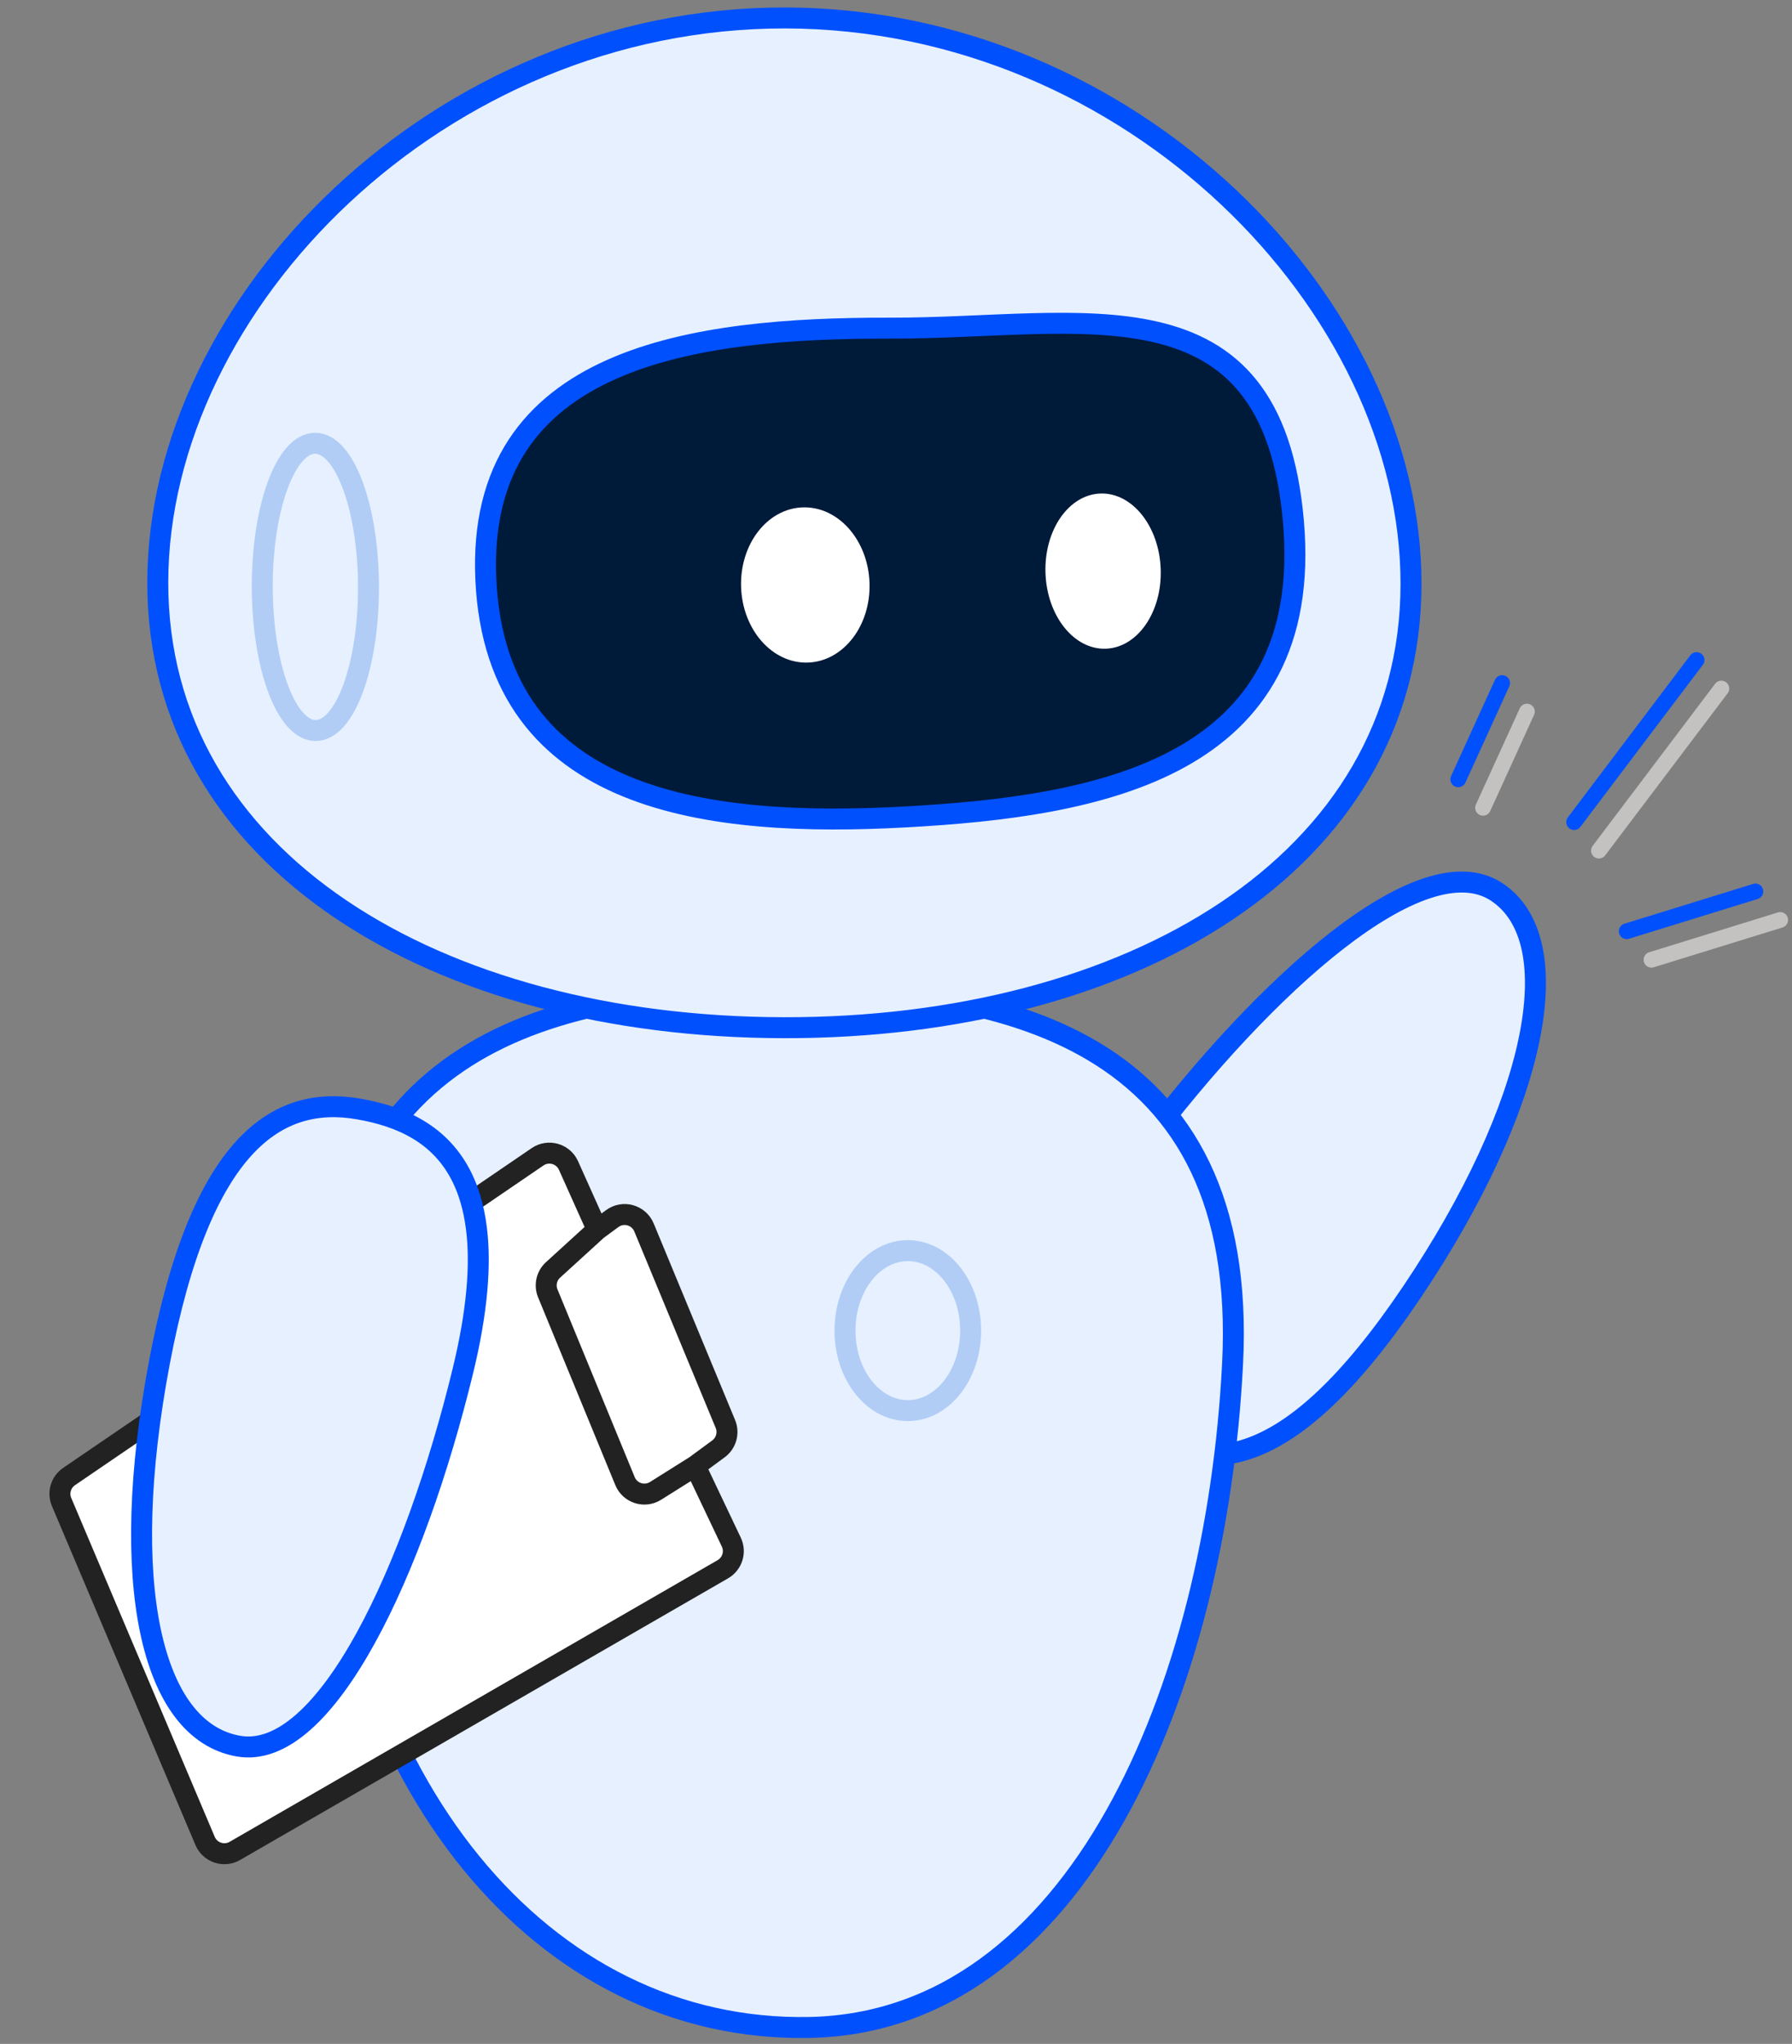 <svg width="171" height="195" viewBox="0 0 171 195" fill="none" xmlns="http://www.w3.org/2000/svg">
<rect x="0" y="0" width="171" height="195" fill="#808080" stroke="none"/>
<path d="M142.791 85.077C135.69 80.435 120.658 93.965 108.987 109.478C105.437 114.197 103.377 118.145 102.413 121.474C102.122 122.479 101.93 123.427 101.828 124.323C101.745 125.055 101.72 125.752 101.75 126.417C101.956 131.105 104.824 134.17 108.277 136.41C114.804 140.644 122.753 141.046 134.703 123.309C146.653 105.573 149.893 89.719 142.791 85.077Z" fill="#E6F0FF" stroke="#0050FE" stroke-width="2" stroke-linecap="round" stroke-linejoin="round"/>
<path d="M117.616 130.144C119.208 99.029 95.853 93.755 72.504 94.282C49.155 94.81 28.99 101.666 30.582 135.945C32.174 170.225 51.821 193.956 77.286 193.429C102.751 192.903 116.024 161.259 117.616 130.144Z" fill="#E6F0FF" stroke="#0050FE" stroke-width="2" stroke-linecap="round" stroke-linejoin="round"/>
<ellipse cx="5.995" cy="7.63" rx="5.995" ry="7.63" transform="matrix(-1 0 0 1 92.623 119.318)" stroke="#B1CDF6" stroke-width="2" stroke-linecap="round" stroke-linejoin="round"/>
<path d="M15.056 55.524C15.004 82.127 41.745 97.985 74.768 98.049C107.792 98.113 134.594 82.359 134.645 55.757C134.697 29.154 107.979 1.778 74.955 1.713C41.932 1.649 15.108 28.922 15.056 55.524Z" fill="#E6F0FF" stroke="#0050FE" stroke-width="2" stroke-linecap="round" stroke-linejoin="round"/>
<ellipse cx="30.095" cy="55.994" rx="5.068" ry="13.703" transform="rotate(-0.111 30.095 55.994)" stroke="#B1CDF6" stroke-width="2" stroke-linecap="round" stroke-linejoin="round"/>
<path d="M46.363 55.332C47.377 76.814 67.954 78.95 86.426 77.938C104.898 76.926 125.486 73.299 123.421 49.719C121.356 26.139 103.403 31.343 84.933 31.307C66.463 31.271 45.349 33.85 46.363 55.332Z" fill="#001A3A" stroke="#0050FE" stroke-width="2" stroke-linecap="round" stroke-linejoin="round"/>
<ellipse cx="76.845" cy="55.81" rx="6.131" ry="7.407" transform="rotate(-2 76.845 55.81)" fill="white"/>
<ellipse cx="105.262" cy="54.488" rx="5.501" ry="7.407" transform="rotate(-2 105.262 54.488)" fill="white"/>
<path d="M69.783 147.123C70.231 148.065 69.88 149.192 68.977 149.714L22.411 176.586C21.37 177.187 20.038 176.74 19.57 175.634L5.877 143.302C5.505 142.425 5.804 141.407 6.591 140.87L51.297 110.364C52.326 109.662 53.739 110.061 54.249 111.198L56.992 117.311L52.774 121.156C52.152 121.723 51.952 122.618 52.272 123.395L59.641 141.306C60.113 142.453 61.504 142.898 62.554 142.239L66.335 139.865L69.783 147.123Z" fill="white"/>
<path d="M69.219 135.855C69.572 136.706 69.298 137.687 68.556 138.232L66.335 139.865L62.554 142.239C61.504 142.898 60.113 142.453 59.641 141.306L52.272 123.395C51.952 122.618 52.152 121.723 52.774 121.156L56.992 117.311L58.421 116.261C59.466 115.492 60.956 115.908 61.453 117.107L69.219 135.855Z" fill="white"/>
<path d="M66.335 139.865L69.783 147.123C70.231 148.065 69.88 149.192 68.977 149.714L22.411 176.586C21.37 177.187 20.038 176.74 19.57 175.634L5.877 143.302C5.505 142.425 5.804 141.407 6.591 140.87L51.297 110.364C52.326 109.662 53.739 110.061 54.249 111.198L56.992 117.311M66.335 139.865L68.556 138.232C69.298 137.687 69.572 136.706 69.219 135.855L61.453 117.107C60.956 115.908 59.466 115.492 58.421 116.261L56.992 117.311M66.335 139.865L62.554 142.239C61.504 142.898 60.113 142.453 59.641 141.306L52.272 123.395C51.952 122.618 52.152 121.723 52.774 121.156L56.992 117.311" stroke="#222222" stroke-width="2" stroke-linecap="round" stroke-linejoin="round"/>
<path d="M22.755 166.59C31.113 168.048 39.575 149.679 44.165 130.816C45.562 125.078 45.894 120.637 45.464 117.198C45.334 116.161 45.136 115.214 44.875 114.351C44.663 113.645 44.41 112.995 44.12 112.396C42.078 108.171 38.232 106.488 34.175 105.795C26.506 104.486 19.181 108.96 15.213 129.975C11.244 150.99 14.397 165.132 22.755 166.59Z" fill="#E6F0FF" stroke="#0050FE" stroke-width="2" stroke-linecap="round" stroke-linejoin="round"/>
<path d="M150.21 78.434L161.896 62.97M155.225 88.846L167.509 85.049M139.153 74.351L143.34 65.168" stroke="#0050FE" stroke-width="1.5" stroke-linecap="round" stroke-linejoin="round"/>
<path d="M152.575 81.155L164.261 65.69M157.591 91.566L169.874 87.769M141.518 77.071L145.706 67.888" stroke="#c3c2c1" stroke-width="1.5" stroke-linecap="round" stroke-linejoin="round"/>
</svg>
